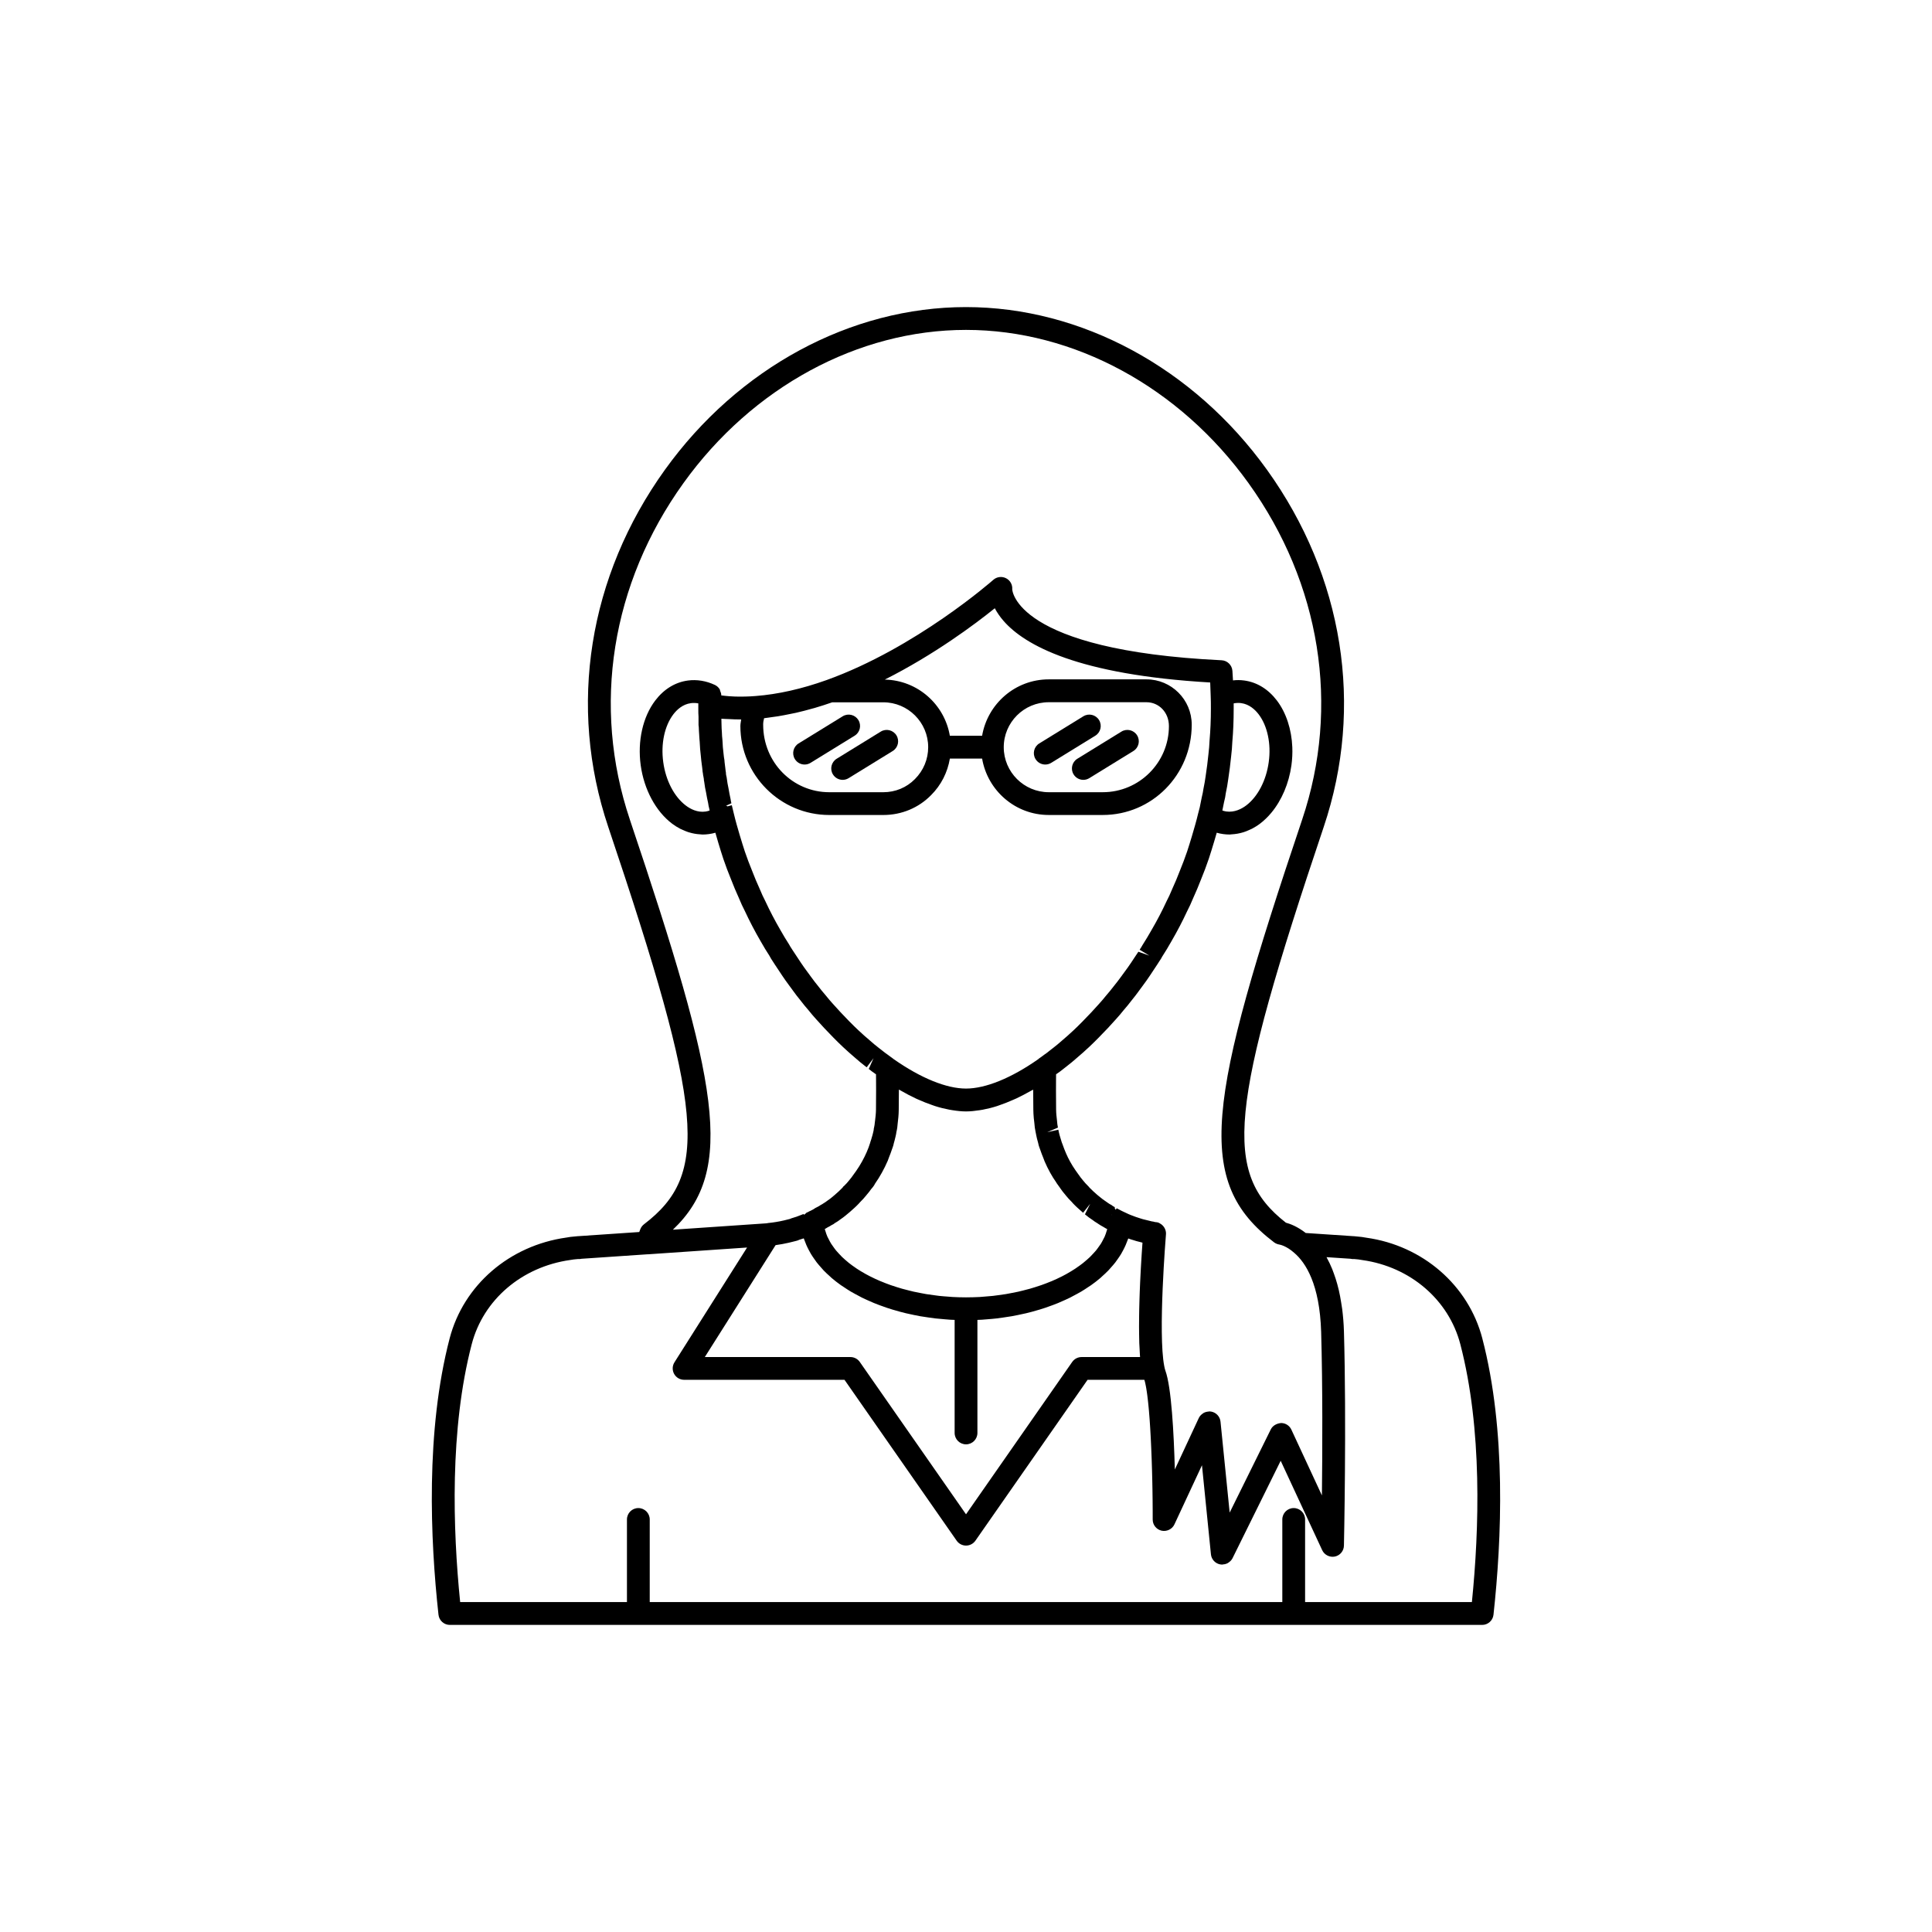<?xml version="1.0" encoding="UTF-8"?>
<!-- The Best Svg Icon site in the world: iconSvg.co, Visit us! https://iconsvg.co -->
<svg fill="#000000" width="800px" height="800px" version="1.1" viewBox="144 144 512 512" xmlns="http://www.w3.org/2000/svg">
 <g>
  <path d="m536.83 498.69c-3.684-14.109-15.824-24.598-30.715-26.68-0.816-0.172-1.668-0.254-2.504-0.328l-0.719-0.07c-0.109-0.012-0.211-0.016-0.316-0.016h-0.004l-12.539-0.84c-2.148-1.676-4.129-2.438-5.258-2.731-16.812-13.129-15.074-30.281 10.027-104.89 10.734-31.906 5.25-66.398-15.039-94.637-19.402-27-49.219-43.117-79.766-43.117-30.559 0-60.379 16.113-79.777 43.102-20.289 28.234-25.77 62.734-15.031 94.648 25.348 75.344 26.852 92.074 9.496 105.3-0.453 0.344-0.797 0.805-1 1.332l-0.277 0.734-15.988 1.09c-0.102 0-0.211 0.004-0.32 0.016l-0.719 0.07c-0.836 0.074-1.688 0.156-2.301 0.297-15.094 2.117-27.23 12.605-30.918 26.715-6.394 24.484-5.137 53.344-2.957 73.238 0.168 1.531 1.465 2.695 3.008 2.695h273.57c1.539 0 2.84-1.16 3.008-2.695 2.172-19.895 3.434-48.754-2.965-73.238zm-225.91-137.49c-10.105-30.051-4.926-62.559 14.215-89.191 18.262-25.41 46.254-40.582 74.867-40.582 28.605 0 56.59 15.176 74.859 40.598 19.145 26.637 24.324 59.141 14.223 89.176-25.195 74.891-28.699 95.891-7.43 112.04 0.398 0.301 0.926 0.508 1.418 0.586 0.074 0.012 1.797 0.305 3.898 2.18 3.055 2.594 6.769 8.34 7.148 20.961 0.414 14.363 0.336 31.684 0.203 43.336l-8.094-17.438c-0.488-1.055-1.539-1.738-2.699-1.75-1.121 0.094-2.234 0.641-2.75 1.684l-10.902 22.055-2.426-24.094c-0.133-1.355-1.16-2.449-2.5-2.68-0.172-0.027-0.34-0.043-0.508-0.043-0.055 0-0.098 0.043-0.152 0.043-0.492 0.027-0.961 0.156-1.375 0.398-0.07 0.043-0.125 0.098-0.195 0.145-0.422 0.297-0.789 0.668-1.02 1.156l-6.356 13.652c-0.266-9.711-0.91-21.805-2.5-26.188-0.109-0.32-0.211-0.68-0.301-1.184-1.707-8.648 0.43-34.672 0.449-34.934 0.074-0.84-0.242-1.676-0.812-2.297-0.223-0.242-0.48-0.441-0.766-0.594-0.305-0.203-0.613-0.312-1.012-0.344-0.113-0.016-0.223-0.031-0.336-0.035-0.23-0.082-0.535-0.145-0.828-0.176l-1.984-0.488c-0.262-0.062-0.523-0.121-1.004-0.285-0.809-0.223-1.613-0.543-2.695-0.953-0.164-0.047-0.324-0.121-0.5-0.211l-0.961-0.453c-0.07-0.031-0.664-0.316-0.734-0.344l-1.422-0.742-0.266 0.406c-0.078-0.168-0.172-0.332-0.281-0.48l0.082-0.199c-0.051-0.031-0.34-0.195-0.543-0.305-0.242-0.215-0.512-0.391-0.812-0.516-0.137-0.09-0.309-0.199-0.363-0.23-0.145-0.082-0.305-0.191-0.707-0.496-0.602-0.383-1.152-0.809-1.898-1.434-0.168-0.145-0.336-0.285-0.418-0.348-0.656-0.578-1.32-1.156-2.004-1.871-0.117-0.164-0.254-0.316-0.402-0.457-0.496-0.457-0.898-0.953-1.332-1.473-0.02-0.023-0.039-0.051-0.062-0.074-0.059-0.082-0.121-0.164-0.188-0.242-0.262-0.297-0.488-0.594-0.707-0.926 0-0.004-0.004-0.004-0.008-0.008-0.07-0.102-0.121-0.168-0.211-0.293-0.23-0.305-0.461-0.613-0.742-1.039-0.543-0.766-1.039-1.578-1.492-2.394-0.77-1.379-1.402-2.871-1.973-4.496-0.082-0.23-0.176-0.434-0.254-0.672-0.035-0.137-0.074-0.266-0.109-0.367-0.09-0.262-0.172-0.5-0.344-1.137-0.098-0.277-0.156-0.555-0.227-0.848l-0.082-0.316c-0.012-0.062-0.109-0.543-0.117-0.605l-2.953 0.664 2.84-1.223c-0.117-0.562-0.195-1.121-0.25-1.883l-0.152-1.391c-0.039-0.477-0.082-0.961-0.082-1.512-0.023-1.727-0.031-3.367-0.031-4.973 0-1.016 0.004-1.977 0.012-2.945 0.004-0.473 0.004-0.953 0.012-1.414 0.074-0.059 0.156-0.125 0.227-0.172 0.582-0.367 1.156-0.82 1.699-1.254 0.016-0.016 0.531-0.418 0.551-0.434l0.457-0.359c0.859-0.645 1.668-1.344 2.523-2.09 1.098-0.941 2.25-1.938 3.332-2.965 1.648-1.551 3.305-3.258 4.981-5.027l2.066-2.269c0.734-0.789 1.418-1.629 2.07-2.434 0.754-0.859 1.453-1.719 2.082-2.547 0.742-0.906 1.438-1.812 2.125-2.769v-0.004c0.059-0.078 0.113-0.156 0.168-0.23 0.031-0.039 0.059-0.078 0.09-0.117l0.695-0.945c0.613-0.836 1.234-1.676 1.766-2.496 0.684-0.996 1.359-2.031 2.035-3.07l0.449-0.707c0.34-0.477 0.676-1.02 0.789-1.285 0.84-1.312 1.684-2.676 2.441-4.043 1.594-2.742 2.965-5.379 4.144-7.922 0.602-1.145 1.141-2.34 1.586-3.43 0.781-1.719 1.512-3.438 2.16-5.133 0.734-1.77 1.406-3.59 2.043-5.445 0.457-1.383 0.879-2.766 1.441-4.629 0.223-0.742 0.441-1.496 0.656-2.25 0.566 0.16 1.137 0.281 1.719 0.359 0.562 0.078 1.121 0.117 1.684 0.117 0.164 0 0.324-0.035 0.488-0.043 0.281-0.012 0.555-0.043 0.836-0.074 0.512-0.055 1.016-0.145 1.52-0.266 0.277-0.066 0.551-0.133 0.82-0.219 0.523-0.164 1.039-0.375 1.551-0.609 0.234-0.105 0.473-0.195 0.703-0.316 0.73-0.387 1.453-0.824 2.152-1.355 1.082-0.82 2.09-1.797 3.004-2.898 2.746-3.312 4.66-7.773 5.32-12.59 0.219-1.605 0.293-3.207 0.23-4.777-0.191-4.711-1.621-9.133-4.094-12.379-2.293-3.012-5.289-4.844-8.648-5.293-0.988-0.137-1.984-0.148-2.977-0.027-0.043-0.848-0.098-1.695-0.156-2.539-0.113-1.523-1.344-2.727-2.875-2.797-54.902-2.633-55.469-18.746-55.473-18.801 0.102-1.23-0.555-2.398-1.664-2.949-1.105-0.551-2.434-0.375-3.356 0.441-0.203 0.18-20.492 18.051-44.203 26.566-6.582 2.352-12.895 3.769-18.785 4.219-1.848 0.156-3.648 0.18-5.418 0.141-0.527-0.012-1.039-0.055-1.559-0.086-0.723-0.043-1.414-0.141-2.117-0.215 0.004-0.438-0.141-0.844-0.309-1.23-0.051-0.117-0.027-0.258-0.094-0.367-0.301-0.504-0.75-0.922-1.305-1.184-2.301-1.082-4.766-1.48-7.129-1.168-3.371 0.449-6.367 2.281-8.66 5.293-3.297 4.328-4.742 10.742-3.863 17.152 0.879 6.422 3.988 12.215 8.324 15.492 0.691 0.523 1.406 0.961 2.133 1.344 0.262 0.137 0.527 0.234 0.789 0.355 0.473 0.211 0.945 0.41 1.426 0.566 0.316 0.102 0.633 0.176 0.949 0.254 0.453 0.105 0.902 0.188 1.359 0.242 0.316 0.039 0.633 0.07 0.953 0.082 0.152 0.004 0.301 0.039 0.453 0.039 0.551 0 1.105-0.039 1.664-0.117 0.59-0.078 1.176-0.199 1.742-0.363 0.246 0.859 0.512 1.762 0.797 2.734 0.418 1.387 0.84 2.766 1.309 4.18 0.625 1.824 1.301 3.644 2.004 5.336 0.68 1.773 1.406 3.492 2.141 5.102 0.492 1.199 1.031 2.394 1.566 3.402 1.246 2.68 2.617 5.32 4.184 8.012 0.789 1.414 1.629 2.777 2.309 3.812 0.277 0.543 0.609 1.086 0.941 1.562 0.02 0.031 0.438 0.68 0.457 0.707 0.68 1.039 1.352 2.074 2.004 3.019 0.566 0.867 1.188 1.711 1.801 2.547l0.695 0.945c0.023 0.035 0.051 0.066 0.078 0.102 0.051 0.078 0.113 0.164 0.176 0.246v0.004c0.688 0.961 1.383 1.863 2.062 2.688 0.695 0.914 1.391 1.77 2.117 2.594 0.684 0.84 1.367 1.68 2.106 2.473l2.078 2.277c1.656 1.758 3.316 3.465 4.949 5 1.098 1.047 2.25 2.039 3.336 2.973 0.867 0.754 1.672 1.453 2.394 1.984l0.594 0.469 1.816-2.418-1.266 2.852c0.543 0.43 1.117 0.883 1.633 1.211 0.098 0.062 0.191 0.133 0.289 0.211 0.004 0.465 0.008 0.945 0.012 1.422 0.008 0.969 0.012 1.93 0.012 2.949-0.004 1.613-0.012 3.262-0.031 5.004 0 0.516-0.043 1-0.09 1.539l-0.152 1.367c-0.02 0.152-0.043 0.328-0.066 0.488-0.043 0.441-0.082 0.879-0.199 1.32-0.062 0.254-0.098 0.379-0.098 0.641-0.023 0.098-0.051 0.203-0.062 0.312l-0.133 0.562c-0.07 0.289-0.129 0.57-0.227 0.848v0.004c-0.035 0.121-0.059 0.207-0.109 0.363-0.062 0.27-0.148 0.508-0.324 1.02-0.035 0.102-0.062 0.215-0.09 0.336-0.246 0.801-0.555 1.617-0.914 2.441-0.363 0.832-0.777 1.668-1.246 2.512-0.449 0.812-0.945 1.625-1.539 2.469-0.227 0.344-0.457 0.652-0.906 1.258-0.223 0.336-0.449 0.629-0.707 0.926-0.062 0.074-0.129 0.156-0.188 0.242-0.031 0.031-0.059 0.062-0.082 0.098-0.414 0.492-0.816 0.992-1.312 1.445-0.27 0.25-0.246 0.133-0.414 0.461-0.609 0.652-1.305 1.258-2.07 1.934-0.613 0.523-1.176 1.008-1.988 1.551-0.281 0.215-0.562 0.434-1.18 0.797 0 0-0.043 0.031-0.109 0.078-0.152 0.07-0.301 0.152-0.441 0.242-0.324 0.215-0.629 0.418-0.836 0.5-0.285 0.117-0.891 0.457-1.133 0.656l-0.684 0.355c-0.246 0.098-0.469 0.215-0.703 0.352-0.039 0.016-0.469 0.203-0.508 0.219l0.031 0.066c-0.207 0.133-0.395 0.277-0.559 0.453l-0.168-0.211-0.734 0.289c-0.742 0.309-1.484 0.57-2.273 0.789-0.195 0.055-0.391 0.129-0.57 0.223l-1.629 0.406c-1.383 0.32-2.812 0.551-4.246 0.691-0.027 0.004-0.051 0.023-0.078 0.027-0.125 0.016-0.223 0.031-0.352 0.047l-24.734 1.688c16.711-15.906 12.086-38.867-11.406-108.69zm134.95 136.05c0.012 0.918 0.02 1.836 0.051 2.703 0.02 0.516 0.059 0.965 0.082 1.461 0.039 0.75 0.066 1.539 0.125 2.219h-15.5c-0.988 0-1.914 0.484-2.481 1.293l-28.145 40.379-28.152-40.379c-0.566-0.809-1.492-1.293-2.481-1.293h-38.586l16.699-26.41 2.055-3.25c1.195-0.164 2.367-0.375 3.488-0.637 0.438-0.094 0.859-0.203 1.27-0.312l0.789-0.199c0.25-0.059 0.496-0.148 0.723-0.27 0.418-0.121 0.82-0.25 1.191-0.379 0.074 0.238 0.191 0.469 0.277 0.707 0.129 0.352 0.262 0.699 0.41 1.047 0.199 0.461 0.426 0.91 0.66 1.359 0.176 0.336 0.348 0.668 0.547 0.996 0.27 0.453 0.574 0.891 0.883 1.332 0.215 0.309 0.418 0.617 0.652 0.918 0.355 0.457 0.75 0.902 1.145 1.348 0.234 0.262 0.449 0.535 0.699 0.793 0.52 0.539 1.086 1.062 1.664 1.574 0.164 0.145 0.305 0.297 0.473 0.441 0.758 0.645 1.562 1.27 2.41 1.871 0.266 0.188 0.559 0.363 0.832 0.547 0.605 0.406 1.211 0.809 1.855 1.191 0.363 0.215 0.754 0.418 1.129 0.625 0.59 0.328 1.18 0.652 1.801 0.961 0.422 0.211 0.859 0.406 1.297 0.605 0.609 0.281 1.223 0.559 1.859 0.816 0.465 0.191 0.938 0.371 1.414 0.551 0.645 0.242 1.293 0.477 1.957 0.699 0.496 0.164 0.992 0.324 1.5 0.48 0.68 0.207 1.371 0.402 2.07 0.59 0.516 0.137 1.031 0.273 1.559 0.398 0.723 0.172 1.457 0.328 2.195 0.477 0.527 0.105 1.051 0.215 1.586 0.309 0.785 0.137 1.586 0.254 2.391 0.363 0.512 0.07 1.016 0.152 1.531 0.211 0.891 0.102 1.793 0.176 2.703 0.246 0.453 0.035 0.898 0.086 1.355 0.109 0.375 0.02 0.754 0.027 1.133 0.043v29.957c0 1.672 1.352 3.023 3.019 3.023 1.668 0 3.019-1.352 3.019-3.023v-29.957c0.379-0.016 0.758-0.02 1.133-0.043 0.457-0.027 0.898-0.074 1.352-0.109 0.906-0.07 1.812-0.141 2.703-0.246 0.523-0.062 1.031-0.141 1.551-0.215 0.797-0.109 1.59-0.223 2.367-0.359 0.539-0.094 1.066-0.203 1.594-0.312 0.738-0.148 1.473-0.305 2.191-0.473 0.527-0.125 1.047-0.262 1.566-0.398 0.695-0.184 1.379-0.379 2.055-0.586 0.512-0.156 1.016-0.316 1.512-0.484 0.66-0.223 1.305-0.457 1.945-0.695 0.477-0.18 0.949-0.359 1.414-0.551 0.641-0.262 1.258-0.539 1.871-0.824 0.43-0.199 0.863-0.391 1.281-0.598 0.625-0.312 1.227-0.641 1.824-0.973 0.367-0.203 0.75-0.398 1.105-0.613 0.676-0.398 1.312-0.824 1.945-1.25 0.242-0.164 0.504-0.316 0.738-0.484 0.852-0.602 1.66-1.23 2.422-1.879 0.164-0.141 0.305-0.289 0.461-0.43 0.582-0.52 1.152-1.043 1.676-1.586 0.238-0.25 0.449-0.508 0.676-0.762 0.406-0.453 0.809-0.906 1.172-1.375 0.227-0.293 0.43-0.598 0.641-0.898 0.312-0.445 0.621-0.891 0.895-1.352 0.195-0.324 0.367-0.656 0.539-0.984 0.238-0.449 0.465-0.906 0.664-1.367 0.148-0.348 0.285-0.695 0.414-1.047 0.082-0.23 0.195-0.453 0.27-0.684 0.012 0.004 0.02 0.004 0.031 0.012 0.5 0.184 0.973 0.34 1.383 0.449 0.473 0.172 0.941 0.289 1.84 0.512 0.164 0.051 0.336 0.094 0.512 0.137-0.059 0.809-0.129 1.793-0.199 2.879-0.031 0.453-0.059 0.965-0.09 1.457-0.043 0.699-0.086 1.387-0.129 2.152-0.039 0.668-0.07 1.355-0.109 2.066-0.035 0.68-0.066 1.352-0.102 2.059-0.035 0.809-0.07 1.613-0.102 2.449-0.023 0.66-0.047 1.309-0.066 1.977-0.027 0.895-0.051 1.77-0.07 2.668-0.012 0.617-0.02 1.223-0.027 1.84-0.012 0.934-0.023 1.852-0.02 2.766-0.004 0.555 0.012 1.078 0.016 1.621zm-72.219-36.578c0.07-0.082 0.145-0.164 0.207-0.246 0.363-0.418 0.688-0.836 1.004-1.297 0.488-0.527 0.887-1.105 1.008-1.414 0.668-0.945 1.285-1.945 1.836-2.945 0.582-1.047 1.102-2.102 1.551-3.148 0.141-0.324 0.23-0.645 0.359-0.973 0.277-0.703 0.562-1.41 0.777-2.106 0.094-0.211 0.145-0.375 0.164-0.449 0.164-0.422 0.254-0.809 0.32-1.148 0.039-0.125 0.078-0.277 0.117-0.418 0.02-0.066 0.043-0.141 0.062-0.215 0.078-0.297 0.16-0.641 0.27-1.098 0.012-0.047 0.02-0.094 0.031-0.141 0.02-0.074 0.035-0.148 0.051-0.227 0.055-0.227 0.109-0.504 0.137-0.801 0.207-0.848 0.316-1.68 0.355-2.387l0.176-1.609c0.051-0.641 0.098-1.281 0.098-1.934 0.023-1.855 0.039-3.641 0.039-5.363 0.137 0.082 0.27 0.133 0.406 0.215 1.418 0.816 2.82 1.559 4.195 2.195 0.199 0.094 0.395 0.168 0.594 0.258 1.262 0.566 2.504 1.055 3.719 1.465 0.223 0.074 0.445 0.164 0.668 0.234 1.297 0.414 2.559 0.727 3.793 0.957 0.262 0.051 0.52 0.086 0.777 0.129 1.238 0.199 2.465 0.336 3.637 0.336 1.164 0 2.387-0.133 3.633-0.328 0.27-0.043 0.535-0.082 0.809-0.133 1.207-0.227 2.445-0.531 3.723-0.938 0.289-0.09 0.586-0.207 0.879-0.309 1.055-0.363 2.133-0.789 3.227-1.273 0.367-0.16 0.73-0.305 1.105-0.48 1.234-0.582 2.492-1.246 3.769-1.973 0.223-0.125 0.434-0.211 0.656-0.344 0 1.715 0.016 3.492 0.039 5.324 0 0.688 0.051 1.332 0.117 2.191l0.145 1.23c0.059 0.91 0.176 1.762 0.32 2.383 0.039 0.281 0.102 0.562 0.215 1.078 0.012 0.086 0.137 0.629 0.156 0.715 0.098 0.406 0.188 0.75 0.262 0.977 0.027 0.098 0.047 0.195 0.078 0.293 0.062 0.336 0.148 0.703 0.281 1.039 0.043 0.137 0.109 0.336 0.207 0.566 0.277 0.844 0.59 1.625 0.906 2.41 0.105 0.266 0.195 0.555 0.309 0.816 0.445 1.035 0.93 2.023 1.461 2.981 0.508 0.918 1.051 1.793 1.473 2.367 0.105 0.16 0.203 0.352 0.312 0.5 0.254 0.383 0.512 0.727 0.773 1.078 0.105 0.133 0.176 0.293 0.289 0.418 0.316 0.457 0.641 0.879 1.004 1.297 0.074 0.09 0.148 0.184 0.23 0.27l-0.012 0.008c0.543 0.648 1.086 1.293 1.723 1.895 0.09 0.109 0.172 0.211 0.23 0.273 0.742 0.793 1.578 1.539 2.711 2.523l1.875-2.371-1.387 2.781c0.699 0.582 1.457 1.164 2.008 1.496 0.363 0.293 0.801 0.586 1.207 0.82 0.152 0.113 0.309 0.219 0.477 0.316 0.328 0.234 0.664 0.418 1.141 0.68 0.012 0.004 0.508 0.301 0.516 0.309 0.176 0.105 0.359 0.211 0.551 0.312-0.004 0.023-0.004 0.047-0.012 0.07-0.031 0.113-0.082 0.223-0.113 0.34-0.156 0.535-0.332 1.066-0.559 1.59-0.094 0.211-0.219 0.418-0.324 0.629-0.207 0.414-0.414 0.828-0.668 1.234-0.152 0.242-0.332 0.477-0.5 0.711-0.254 0.363-0.508 0.723-0.797 1.078-0.203 0.246-0.434 0.488-0.652 0.73-0.301 0.328-0.598 0.66-0.93 0.98-0.25 0.242-0.523 0.48-0.789 0.715-0.344 0.305-0.688 0.605-1.059 0.898-0.293 0.234-0.602 0.457-0.91 0.684-0.387 0.281-0.781 0.562-1.191 0.832-0.332 0.219-0.672 0.43-1.02 0.641-0.426 0.262-0.863 0.516-1.312 0.766-0.367 0.203-0.742 0.402-1.125 0.598-0.465 0.234-0.938 0.465-1.422 0.688-0.402 0.184-0.805 0.367-1.219 0.543-0.5 0.211-1.016 0.418-1.535 0.613-0.426 0.164-0.855 0.328-1.297 0.48-0.535 0.188-1.09 0.363-1.645 0.539-0.449 0.141-0.898 0.285-1.359 0.414-0.574 0.164-1.164 0.312-1.754 0.457-0.465 0.117-0.926 0.238-1.402 0.344-0.617 0.137-1.254 0.258-1.887 0.375-0.469 0.09-0.93 0.184-1.402 0.262-0.68 0.113-1.375 0.199-2.066 0.293-0.449 0.059-0.891 0.129-1.348 0.18-0.777 0.086-1.566 0.141-2.356 0.199-0.391 0.027-0.77 0.07-1.164 0.094-1.188 0.055-2.391 0.094-3.602 0.094-1.215 0-2.418-0.035-3.606-0.102-0.379-0.02-0.75-0.062-1.129-0.09-0.801-0.059-1.605-0.113-2.394-0.199-0.445-0.047-0.879-0.117-1.316-0.176-0.703-0.094-1.41-0.184-2.102-0.297-0.465-0.078-0.914-0.172-1.371-0.258-0.645-0.121-1.293-0.242-1.922-0.383-0.465-0.105-0.914-0.223-1.371-0.336-0.602-0.148-1.199-0.301-1.785-0.465-0.453-0.129-0.895-0.27-1.336-0.406-0.562-0.176-1.125-0.355-1.668-0.547-0.43-0.152-0.848-0.312-1.27-0.473-0.531-0.203-1.055-0.41-1.566-0.629-0.406-0.172-0.801-0.352-1.195-0.531-0.492-0.227-0.973-0.457-1.441-0.699-0.379-0.191-0.75-0.391-1.113-0.59-0.453-0.25-0.891-0.504-1.32-0.766-0.344-0.211-0.688-0.422-1.016-0.641-0.414-0.273-0.809-0.551-1.195-0.836-0.309-0.227-0.613-0.449-0.906-0.68-0.371-0.297-0.719-0.598-1.062-0.906-0.266-0.238-0.535-0.473-0.785-0.715-0.328-0.32-0.629-0.648-0.926-0.977-0.223-0.246-0.453-0.484-0.656-0.734-0.285-0.348-0.535-0.707-0.785-1.062-0.168-0.242-0.355-0.48-0.508-0.727-0.246-0.398-0.453-0.805-0.656-1.211-0.109-0.219-0.238-0.43-0.336-0.648-0.219-0.496-0.383-1.004-0.535-1.516-0.039-0.137-0.102-0.273-0.141-0.414-0.008-0.027-0.008-0.055-0.012-0.082 0.219-0.113 0.461-0.258 0.723-0.441 0.418-0.199 0.793-0.422 1.133-0.641 0.281-0.113 0.555-0.27 0.793-0.492 0.594-0.32 1.121-0.707 1.48-0.988 0.859-0.574 1.609-1.195 2.555-2.008 0.84-0.738 1.676-1.48 2.348-2.203 0.082-0.082 0.195-0.211 0.309-0.348 0.633-0.602 1.18-1.246 1.738-1.918zm-36.035-104.88c-0.191-0.906-0.383-1.816-0.555-2.875-0.176-0.852-0.363-1.746-0.453-2.641-0.02-0.219-0.062-0.43-0.129-0.637l-0.098-0.559c-0.004-0.074 0.02-0.145 0.008-0.219-0.016-0.191-0.043-0.383-0.09-0.57-0.004-0.129-0.023-0.258-0.047-0.41-0.008-0.055-0.016-0.133-0.016-0.148l-0.02-0.133c-0.004-0.02 0-0.031-0.004-0.051v-0.012l-0.191-1.551c0-0.02-0.004-0.035-0.004-0.055 0-0.168-0.016-0.34-0.039-0.508-0.09-0.516-0.176-1.031-0.23-1.684-0.145-1.125-0.242-2.297-0.285-3.469-0.004-0.102-0.039-0.531-0.055-0.633-0.031-0.414-0.035-0.434-0.043-0.355 0-0.266-0.016-0.508-0.059-1.219v-0.016l-0.004-0.035c-0.043-0.625-0.09-1.285-0.09-1.906l-0.039-1.633c0.629 0.059 1.277 0.055 1.918 0.09 0.535 0.027 1.062 0.062 1.605 0.074 0.574 0.012 1.145 0.035 1.727 0.031-0.07 0.582-0.215 1.117-0.215 1.738 0 13 10.574 23.578 23.57 23.578h14.312c4.832 0 9.34-1.879 12.664-5.269 2.672-2.668 4.356-6.035 4.973-9.68h8.543c1.449 8.469 8.789 14.945 17.664 14.945h14.316c13 0 23.57-10.574 23.57-23.949 0-6.613-5.379-11.992-11.988-11.992h-25.898c-8.875 0-16.215 6.481-17.664 14.945h-8.551c-1.418-8.328-8.555-14.695-17.234-14.887 13.117-6.613 23.836-14.625 29.148-18.902 0.551 1.055 1.32 2.211 2.371 3.41 5.57 6.344 19.598 14.23 54.711 16.262 0.059 1.145 0.098 2.309 0.129 3.508 0.055 1.16 0.055 2.277 0.055 3.441 0 2.949-0.117 5.742-0.355 8.445-0.043 1.172-0.145 2.344-0.289 3.547-0.195 1.961-0.441 3.875-0.742 5.852-0.145 1.074-0.328 2.156-0.605 3.484-0.09 0.668-0.211 1.297-0.418 2.109l-0.543 2.699c-0.094 0.309-0.172 0.633-0.25 0.961l-0.203 0.781c-0.438 1.859-0.98 3.719-1.648 5.977-0.402 1.332-0.809 2.664-1.238 3.965-0.586 1.703-1.219 3.41-1.934 5.144-0.629 1.656-1.309 3.258-2.09 4.973-0.414 1.02-0.875 2.035-1.457 3.144-1.16 2.512-2.449 4.984-3.977 7.609-0.727 1.305-1.5 2.562-2.434 4.047-0.129 0.262-0.297 0.527-0.703 1.141l2.59 1.566-2.926-1.035c-0.66 1.008-1.312 2.008-2.004 3.019-0.508 0.773-1.062 1.523-1.609 2.269l-0.727 0.992 0.004 0.004c-0.062 0.078-0.117 0.16-0.172 0.23-0.031 0.039-0.059 0.082-0.09 0.121-0.621 0.855-1.234 1.664-1.965 2.555-0.613 0.801-1.227 1.555-2.004 2.449-0.602 0.734-1.195 1.473-1.836 2.156l-2.055 2.254c-1.57 1.664-3.141 3.285-4.723 4.773-1.02 0.973-2.09 1.891-3.141 2.793-0.742 0.648-1.438 1.254-2.18 1.812-0.043 0.035-0.418 0.324-0.469 0.363l-0.699 0.547c-0.367 0.301-0.766 0.621-1.23 0.918-0.367 0.25-0.688 0.496-0.809 0.602-0.109 0.074-0.211 0.148-0.316 0.223l-0.348 0.242c-0.043 0.027-0.062 0.078-0.105 0.109-0.02 0.016-0.059 0.043-0.078 0.059-7.156 5.012-13.945 7.769-19.121 7.769-5.164 0-11.934-2.75-19.074-7.738-0.055-0.043-0.086-0.062-0.145-0.105-0.113-0.09-0.223-0.195-0.34-0.266-0.023-0.016-0.383-0.27-0.418-0.297-0.004 0-0.004 0-0.004-0.004-0.258-0.203-0.512-0.402-0.867-0.641-0.398-0.254-0.797-0.578-1.301-0.98l-0.566-0.441c-0.004-0.004-0.469-0.363-0.469-0.363-0.742-0.555-1.438-1.164-2.211-1.836-1.02-0.875-2.09-1.793-3.125-2.781-1.57-1.469-3.141-3.09-4.695-4.742l-2.066-2.269c-0.645-0.688-1.238-1.426-1.953-2.301-0.664-0.754-1.273-1.512-1.953-2.394-0.664-0.809-1.277-1.613-1.898-2.469-0.023-0.035-0.051-0.07-0.078-0.102-0.051-0.078-0.113-0.164-0.176-0.25l-0.727-0.992c-0.547-0.742-1.102-1.492-1.645-2.316-0.656-0.961-1.309-1.965-2.234-3.379-0.023-0.031-0.297-0.469-0.32-0.5-0.164-0.23-0.328-0.492-0.621-1.031-0.773-1.207-1.543-2.461-2.301-3.816-1.496-2.578-2.785-5.051-4.016-7.699-0.512-0.973-0.973-1.988-1.438-3.121-0.734-1.605-1.41-3.207-2.07-4.941-0.684-1.656-1.32-3.359-1.895-5.035-0.441-1.332-0.848-2.664-1.383-4.438-0.535-1.812-1.078-3.672-1.516-5.531 0-0.004-0.004-0.004-0.004-0.008l-0.555-2.305-1.141 0.305c-0.07-0.031-0.113-0.098-0.184-0.125-0.074-0.027-0.156-0.004-0.234-0.027l1.449-0.672c-0.062-0.281-0.137-0.555-0.215-1.086zm8.629-19.73c0-0.594 0.09-1.184 0.25-1.73 0.625-0.066 1.266-0.18 1.895-0.262 0.586-0.078 1.172-0.148 1.766-0.246 1.062-0.172 2.137-0.383 3.215-0.605 0.52-0.105 1.035-0.195 1.559-0.316 1.484-0.34 2.988-0.727 4.504-1.164 0.125-0.035 0.25-0.062 0.375-0.098 1.566-0.457 3.148-0.965 4.742-1.523h13.535c6.559 0 11.891 5.332 11.891 11.891 0 3.188-1.246 6.188-3.519 8.461-2.203 2.242-5.176 3.477-8.375 3.477h-14.312c-9.656 0-17.523-7.863-17.523-17.883zm63.758 5.957c0-6.574 5.352-11.922 11.926-11.922h25.898c3.277 0 5.949 2.668 5.949 6.32 0 9.664-7.867 17.527-17.531 17.527h-14.316c-6.57-0.004-11.926-5.352-11.926-11.926zm28.59 124 0.043-0.105h0.066c-0.035 0.035-0.074 0.07-0.109 0.105zm29.344-107.23 0.434-2.152c0.234-0.887 0.41-1.77 0.48-2.457 0.27-1.238 0.488-2.481 0.641-3.66 0.309-2.016 0.566-4.031 0.766-6.023 0.164-1.297 0.27-2.641 0.316-3.84 0.246-2.769 0.363-5.66 0.363-8.832v-1.414c0.02-0.004 0.039-0.016 0.055-0.02 0.641-0.113 1.289-0.145 1.91-0.059 2.199 0.293 3.738 1.773 4.648 2.965 0.586 0.77 1.086 1.641 1.5 2.594 0.824 1.906 1.297 4.129 1.371 6.481 0.035 1.176-0.027 2.383-0.195 3.594v0.004c-0.664 4.863-2.898 9.16-5.977 11.488-1.191 0.898-3.086 1.902-5.285 1.594-0.359-0.043-0.691-0.156-1.027-0.262zm-138.82-24.797v2.016c0 0.188 0.016 0.375 0.055 0.562 0.004 0.094 0.012 0.164 0.016 0.258 0.008 0.262 0.016 0.496 0.031 0.734l0.004 0.137c0.016 0.266 0.031 0.531 0.051 0.789 0 0.008 0.004 0.016 0.004 0.023 0.012 0.27 0.035 0.715 0.043 0.777 0 0.141 0.035 0.609 0.055 0.75 0.016 0.242 0.035 0.48 0.043 0.48v-0.008c0.055 1.348 0.164 2.695 0.309 3.836l0.008 0.066c0.031 0.406 0.074 0.797 0.113 1.184l0.238 1.852c0.012 0.27 0.035 0.457 0.062 0.547 0.02 0.152 0.02 0.34 0.043 0.48 0.023 0.18 0.066 0.363 0.094 0.543 0.008 0.109 0.02 0.203 0.031 0.297 0.008 0.047 0.008 0.09 0.016 0.133 0.031 0.172 0.059 0.297 0.074 0.328l0.113 0.645c0 0.25 0.035 0.516 0.102 0.773 0.113 1.008 0.309 2 0.488 2.824 0.164 1.008 0.375 2.016 0.543 2.766 0.062 0.531 0.188 1.066 0.301 1.504 0.027 0.152 0.066 0.344 0.102 0.508-0.34 0.109-0.68 0.223-1.055 0.273-2.184 0.32-4.07-0.695-5.258-1.598-3.078-2.328-5.312-6.625-5.977-11.492-0.668-4.856 0.336-9.594 2.676-12.672 0.91-1.191 2.449-2.672 4.66-2.965 0.645-0.086 1.301-0.059 1.957 0.059v0.621 0.809c0.004 0.832 0.004 1.613 0.059 2.16zm204.95 234.57h-44.203v-21.883c0-1.672-1.352-3.023-3.019-3.023-1.668 0-3.019 1.352-3.019 3.023v21.883h-167.64v-21.883c0-1.672-1.352-3.023-3.019-3.023s-3.019 1.352-3.019 3.023v21.883h-44.203c-1.938-19.238-2.805-45.84 3.074-68.359 3.07-11.742 13.238-20.48 26.109-22.293 0.59-0.125 1.207-0.172 1.805-0.227l0.172-0.016c0.355 0.023 0.695 0 1.023-0.078l17.52-1.191c0.027 0 0.055 0.008 0.082 0.008l19.727-1.352 6.527-0.445-19.242 30.414c-0.59 0.934-0.625 2.109-0.094 3.074s1.543 1.566 2.648 1.566h42.504l29.73 42.641c0.566 0.809 1.488 1.293 2.481 1.293 0.988 0 1.914-0.484 2.481-1.293l29.73-42.641h15.047c0.039 0.125 0.074 0.246 0.113 0.387 0.043 0.168 0.09 0.34 0.129 0.527 0.055 0.25 0.109 0.52 0.164 0.805 0.039 0.203 0.078 0.406 0.113 0.625 0.055 0.32 0.105 0.664 0.156 1.02 0.031 0.223 0.066 0.441 0.094 0.676 0.051 0.391 0.102 0.805 0.148 1.23 0.027 0.242 0.055 0.477 0.082 0.727 0.047 0.453 0.094 0.93 0.141 1.414 0.023 0.254 0.047 0.5 0.07 0.762 0.043 0.504 0.086 1.027 0.125 1.555 0.02 0.27 0.043 0.531 0.062 0.805 0.039 0.566 0.078 1.148 0.117 1.738 0.016 0.25 0.031 0.496 0.047 0.75 0.039 0.637 0.074 1.285 0.109 1.941 0.012 0.227 0.023 0.445 0.035 0.676 0.035 0.684 0.066 1.379 0.098 2.078 0.008 0.211 0.02 0.422 0.027 0.633 0.031 0.723 0.059 1.453 0.086 2.184 0.008 0.195 0.016 0.387 0.023 0.582 0.027 0.766 0.051 1.535 0.074 2.301 0.004 0.16 0.012 0.32 0.016 0.48 0.023 0.777 0.039 1.555 0.059 2.328 0.004 0.156 0.008 0.312 0.012 0.465 0.016 0.809 0.031 1.605 0.047 2.398 0 0.105 0.004 0.219 0.004 0.324 0.016 0.875 0.027 1.734 0.035 2.578v0.07c0.008 0.695 0.012 1.367 0.016 2.035 0 0.184 0.004 0.375 0.004 0.559 0.004 0.816 0.004 1.613 0.004 2.375-0.004 1.418 0.98 2.648 2.367 2.957 1.359 0.289 2.801-0.391 3.394-1.676l7.297-15.668 2.375 23.609c0.133 1.34 1.141 2.43 2.465 2.672 0.184 0.031 0.363 0.051 0.543 0.051 0.051 0 0.094-0.039 0.145-0.043 0.488-0.023 0.945-0.148 1.355-0.383 0.07-0.039 0.121-0.09 0.188-0.137 0.418-0.285 0.785-0.645 1.023-1.121l12.766-25.832 11 23.695c0.594 1.277 2.008 1.961 3.359 1.688 1.379-0.289 2.371-1.488 2.402-2.894 0.012-0.324 0.699-32.699 0-56.836-0.062-2.106-0.234-4.019-0.457-5.828-0.074-0.598-0.176-1.133-0.266-1.703-0.184-1.168-0.391-2.293-0.633-3.332-0.129-0.551-0.266-1.082-0.41-1.602-0.273-0.988-0.57-1.91-0.891-2.777-0.145-0.398-0.281-0.809-0.438-1.184-0.449-1.09-0.922-2.094-1.422-2.992-0.031-0.059-0.059-0.137-0.094-0.195l6.332 0.422c0.328 0.078 0.664 0.105 1.023 0.078l0.172 0.016c0.602 0.055 1.215 0.102 2.008 0.262 12.676 1.789 22.844 10.523 25.914 22.266 5.879 22.52 5.016 49.121 3.074 68.359z"/>
  <path d="m357.23 346.61c0.535 0 1.086-0.145 1.578-0.449l11.68-7.191c1.422-0.875 1.863-2.738 0.988-4.156-0.871-1.414-2.727-1.867-4.156-0.988l-11.68 7.191c-1.422 0.871-1.863 2.734-0.988 4.152 0.57 0.93 1.559 1.441 2.578 1.441z"/>
  <path d="m364.74 349.23c0.57 0.926 1.559 1.438 2.578 1.438 0.535 0 1.086-0.145 1.578-0.449l11.68-7.191c1.422-0.875 1.863-2.738 0.988-4.156-0.871-1.414-2.731-1.867-4.156-0.988l-11.68 7.191c-1.422 0.875-1.867 2.738-0.988 4.156z"/>
  <path d="m421.01 346.61c0.535 0 1.086-0.145 1.578-0.449l11.68-7.191c1.422-0.875 1.863-2.738 0.988-4.156-0.871-1.414-2.731-1.867-4.156-0.988l-11.68 7.191c-1.422 0.875-1.863 2.738-0.988 4.156 0.57 0.926 1.559 1.438 2.578 1.438z"/>
  <path d="m428.52 349.23c0.57 0.926 1.559 1.438 2.578 1.438 0.535 0 1.086-0.145 1.578-0.449l11.68-7.191c1.422-0.875 1.867-2.738 0.988-4.156-0.867-1.414-2.727-1.867-4.156-0.988l-11.68 7.191c-1.422 0.875-1.863 2.738-0.988 4.156z"/>
 </g>
</svg>